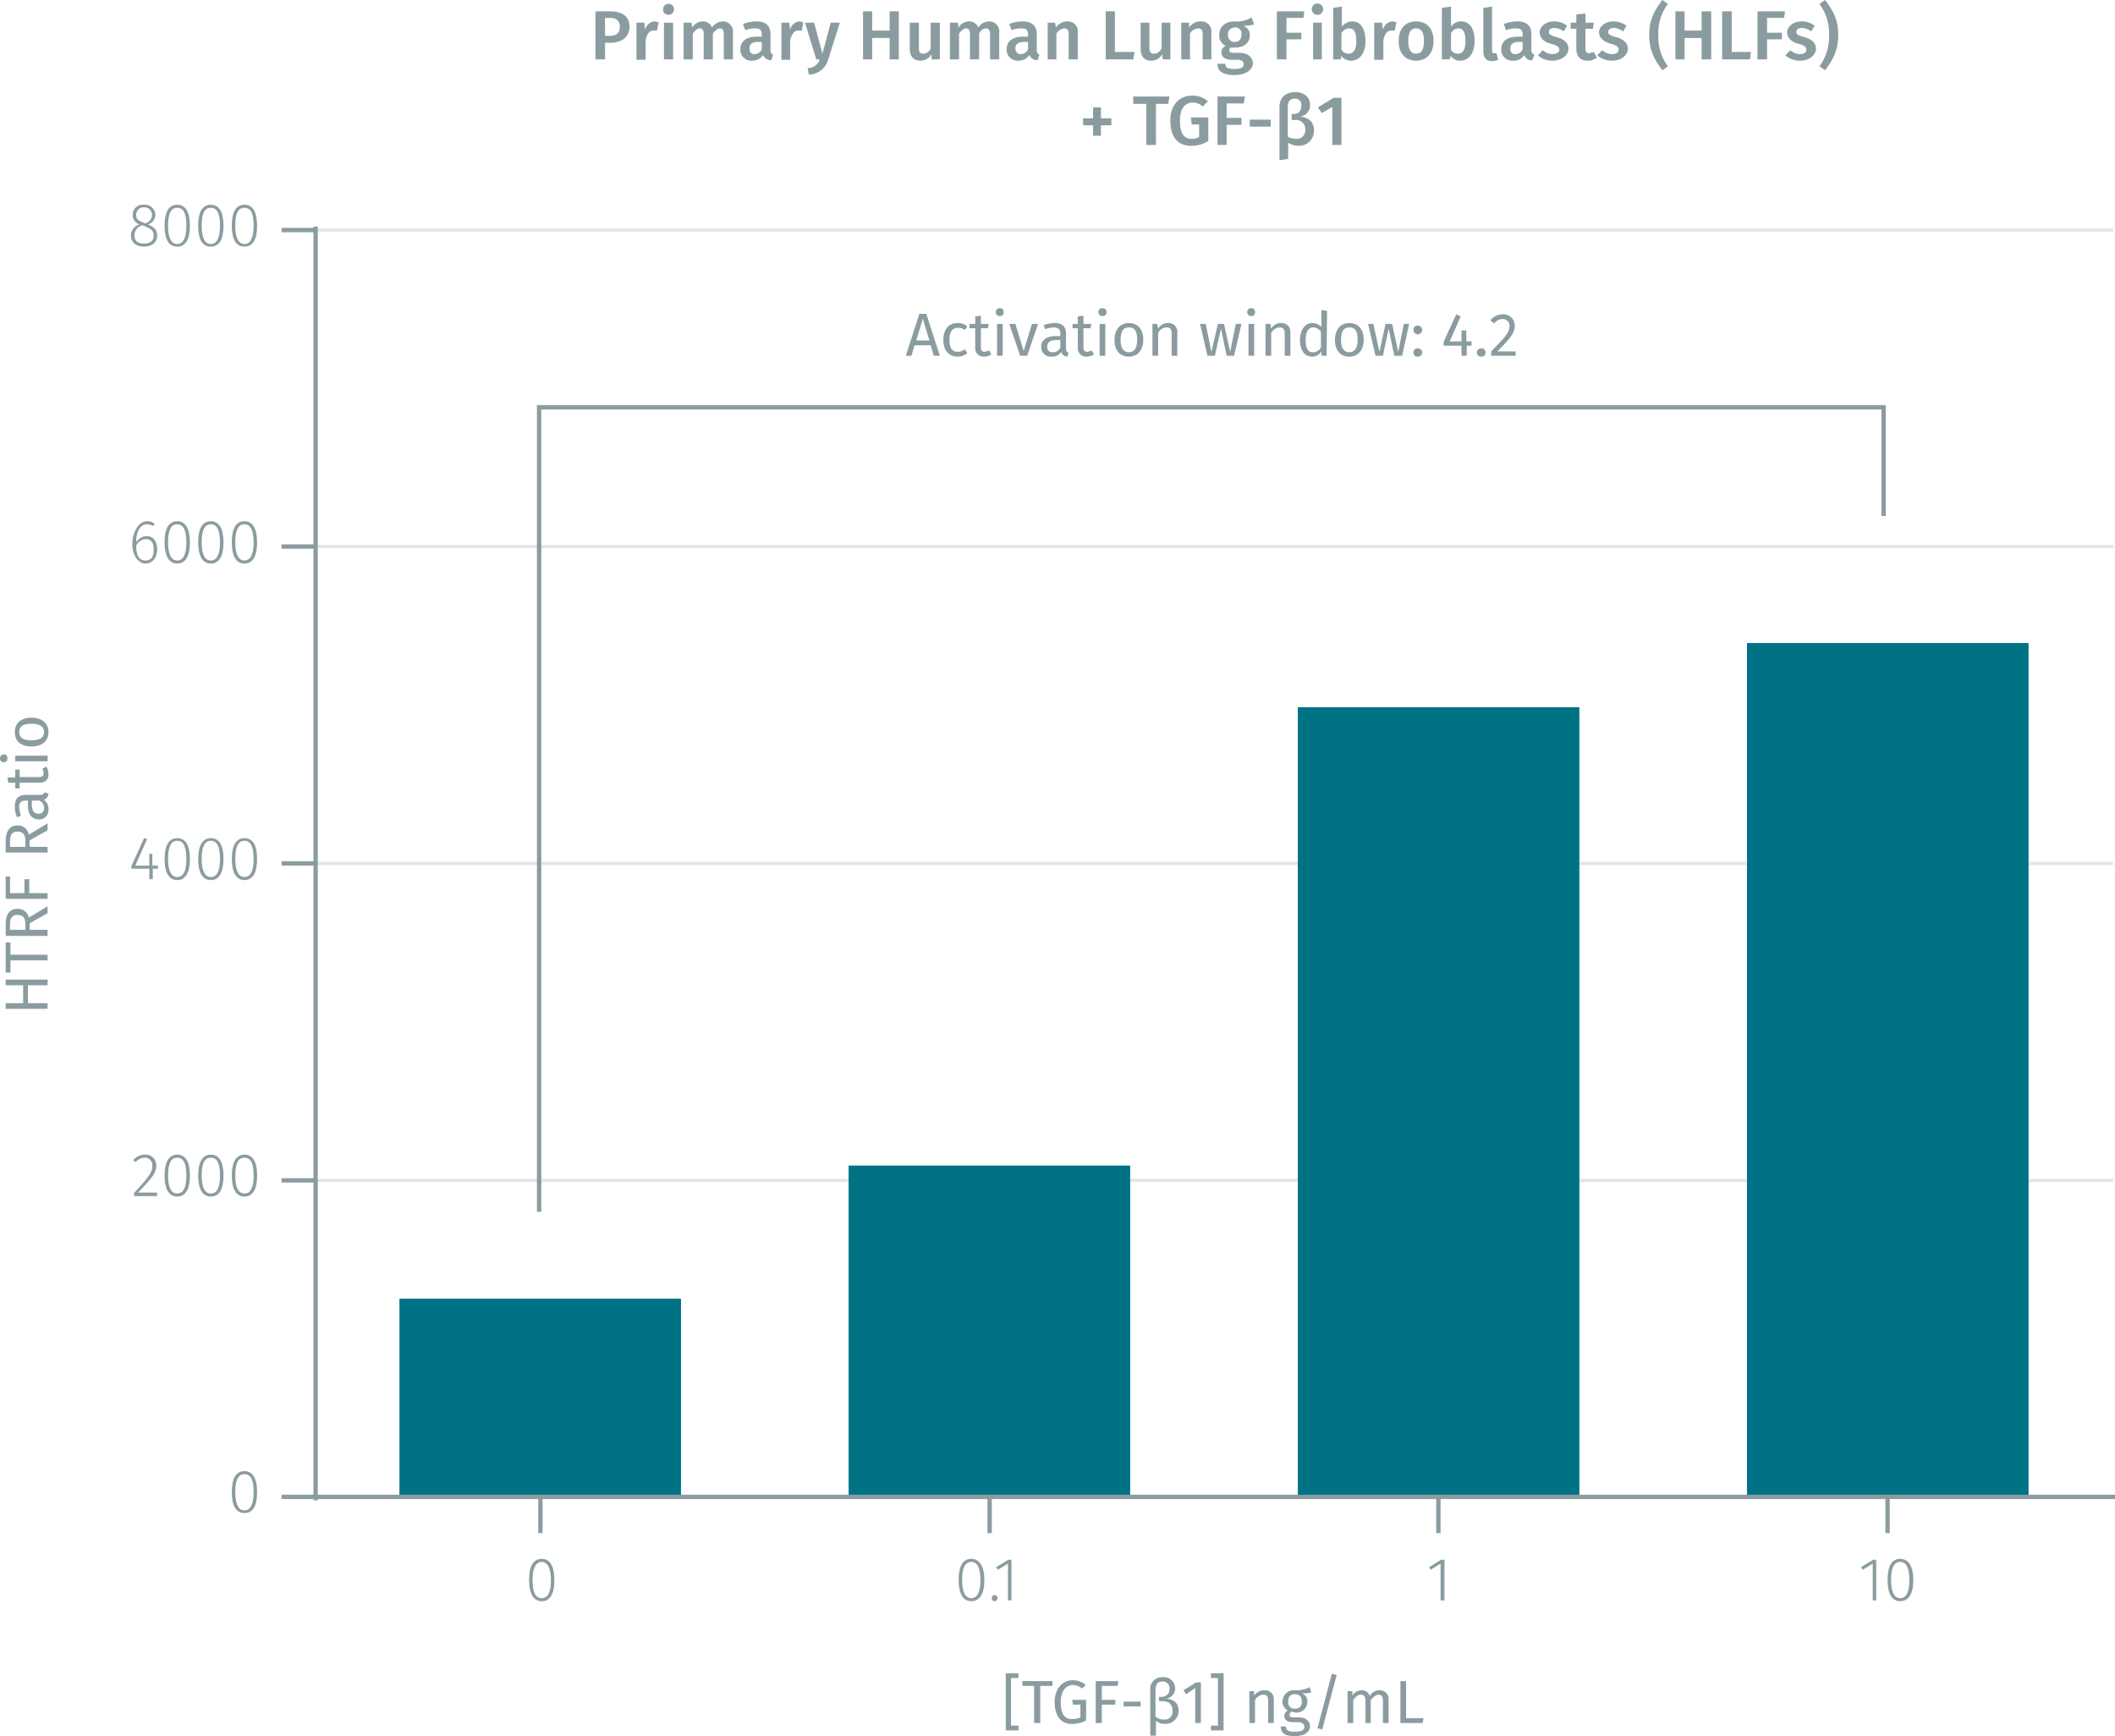 <svg xmlns="http://www.w3.org/2000/svg" viewBox="0 0 484.5 397.7"><title>assay-validation_alpha-sma-4</title><line x1="72.3" y1="270.4" x2="484.1" y2="270.4" fill="none" stroke="#e5e5e5" stroke-miterlimit="10" stroke-width="0.75"/><line x1="72.3" y1="197.8" x2="484.1" y2="197.8" fill="none" stroke="#e5e5e5" stroke-miterlimit="10" stroke-width="0.75"/><line x1="72.3" y1="125.2" x2="484.1" y2="125.2" fill="none" stroke="#e5e5e5" stroke-miterlimit="10" stroke-width="0.75"/><line x1="72.3" y1="52.7" x2="484.1" y2="52.7" fill="none" stroke="#e5e5e5" stroke-miterlimit="10" stroke-width="0.75"/><polygon points="91.5 297.5 91.5 342.9 156 342.9 156 297.5 91.5 297.5" fill="#007286"/><polygon points="194.4 267 194.4 342.9 258.9 342.9 258.9 267 194.4 267" fill="#007286"/><polygon points="297.3 162 297.3 342.9 361.8 342.9 361.8 162 297.3 162" fill="#007286"/><polygon points="400.2 147.3 400.2 342.9 464.7 342.9 464.7 147.3 400.2 147.3" fill="#007286"/><g style="isolation:isolate"><path d="M145.1,6.1c0,2.5-1.9,3.7-4.4,3.7h-1.2v3.8h-2.2V2.6h3.3C143.4,2.6,145.1,3.7,145.1,6.1Zm-2.2,0c0-1.4-.9-2-2.3-2h-1.1V8.2h1.1C142,8.2,142.9,7.7,142.9,6.1Z" transform="translate(-0.9 0)" fill="#8b9ca0"/><path d="M151.8,5.1,151.4,7h-.7c-1.1,0-1.6.8-1.9,2.2v4.5h-2.1V5.2h1.8l.2,1.6a2.4,2.4,0,0,1,2.2-1.9Z" transform="translate(-0.9 0)" fill="#8b9ca0"/><path d="M155.3,2.1A1.3,1.3,0,0,1,154,3.4a1.2,1.2,0,0,1-1.2-1.3A1.2,1.2,0,0,1,154,.9,1.2,1.2,0,0,1,155.3,2.1ZM153,13.6V5.2h2.1v8.4Z" transform="translate(-0.9 0)" fill="#8b9ca0"/><path d="M168.8,7.5v6.1h-2.1V7.8c0-1-.4-1.3-.9-1.3s-1.1.5-1.6,1.2v5.9h-2.1V7.8c0-1-.4-1.3-.9-1.3s-1.1.5-1.6,1.2v5.9h-2.1V5.2h1.8l.2,1.1a2.8,2.8,0,0,1,2.4-1.4A2.2,2.2,0,0,1,164,6.3a3.1,3.1,0,0,1,2.5-1.4A2.3,2.3,0,0,1,168.8,7.5Z" transform="translate(-0.9 0)" fill="#8b9ca0"/><path d="M178,12.5l-.4,1.3a2,2,0,0,1-1.9-1.2,2.9,2.9,0,0,1-2.5,1.3,2.5,2.5,0,0,1-2.7-2.6c0-1.9,1.4-2.9,3.8-2.9h1.1V7.9c0-1.1-.5-1.4-1.6-1.4a6.4,6.4,0,0,0-2.2.4l-.5-1.4a8.5,8.5,0,0,1,3.1-.6c2.2,0,3.2,1.1,3.2,2.9v3.6C177.4,12.1,177.6,12.3,178,12.5Zm-2.6-1.2V9.6h-.9c-1.3,0-1.9.5-1.9,1.5s.4,1.3,1.2,1.3A1.8,1.8,0,0,0,175.4,11.3Z" transform="translate(-0.9 0)" fill="#8b9ca0"/><path d="M184.9,5.1,184.6,7h-.8c-1,0-1.5.8-1.9,2.2v4.5h-2V5.2h1.8l.2,1.6a2.4,2.4,0,0,1,2.2-1.9Z" transform="translate(-0.9 0)" fill="#8b9ca0"/><path d="M186.2,17.1l-.3-1.5a2.9,2.9,0,0,0,2.8-2h-.8l-2.6-8.4h2.1l1.9,7.1,1.9-7.1h2.1l-2.7,8.5A4.7,4.7,0,0,1,186.2,17.1Z" transform="translate(-0.9 0)" fill="#8b9ca0"/><path d="M200.7,8.7v4.9h-2.1V2.6h2.1V7h4V2.6h2.1v11h-2.1V8.7Z" transform="translate(-0.9 0)" fill="#8b9ca0"/><path d="M214.3,13.6V12.4a2.9,2.9,0,0,1-2.6,1.5c-1.5,0-2.4-1-2.4-2.7v-6h2.1V11c0,1,.3,1.3,1,1.3a1.9,1.9,0,0,0,1.7-1.2V5.2h2.1v8.4Z" transform="translate(-0.9 0)" fill="#8b9ca0"/><path d="M229.8,7.5v6.1h-2.1V7.8c0-1-.4-1.3-.9-1.3a1.9,1.9,0,0,0-1.6,1.2v5.9h-2.1V7.8c0-1-.4-1.3-.9-1.3s-1.1.5-1.6,1.2v5.9h-2.1V5.2h1.8l.2,1.1a2.8,2.8,0,0,1,2.4-1.4A2.2,2.2,0,0,1,225,6.3a3.1,3.1,0,0,1,2.5-1.4A2.3,2.3,0,0,1,229.8,7.5Z" transform="translate(-0.9 0)" fill="#8b9ca0"/><path d="M239,12.5l-.4,1.3a2,2,0,0,1-1.9-1.2,2.9,2.9,0,0,1-2.5,1.3,2.5,2.5,0,0,1-2.7-2.6c0-1.9,1.4-2.9,3.8-2.9h1.1V7.9c0-1.1-.5-1.4-1.6-1.4a6.4,6.4,0,0,0-2.2.4l-.5-1.4a8.4,8.4,0,0,1,3-.6c2.3,0,3.3,1.1,3.3,2.9v3.6C238.4,12.1,238.6,12.3,239,12.5Zm-2.6-1.2V9.6h-.9c-1.3,0-2,.5-2,1.5a1.2,1.2,0,0,0,1.2,1.3A1.8,1.8,0,0,0,236.4,11.3Z" transform="translate(-0.9 0)" fill="#8b9ca0"/><path d="M247.8,7.5v6.1h-2.1V7.8c0-1-.4-1.3-1-1.3a2.4,2.4,0,0,0-1.8,1.2v5.9h-2V5.2h1.7l.2,1.1a3.1,3.1,0,0,1,2.6-1.4A2.3,2.3,0,0,1,247.8,7.5Z" transform="translate(-0.9 0)" fill="#8b9ca0"/><path d="M260.8,11.9l-.3,1.7h-6.3V2.6h2.1v9.3Z" transform="translate(-0.9 0)" fill="#8b9ca0"/><path d="M267.3,13.6l-.2-1.2a2.7,2.7,0,0,1-2.5,1.5c-1.6,0-2.4-1-2.4-2.7v-6h2V11c0,1,.4,1.3,1.1,1.3s1.2-.4,1.7-1.2V5.2h2v8.4Z" transform="translate(-0.9 0)" fill="#8b9ca0"/><path d="M278.4,7.5v6.1h-2V7.8c0-1-.4-1.3-1.1-1.3a2.4,2.4,0,0,0-1.8,1.2v5.9h-2V5.2h1.8V6.3A3.1,3.1,0,0,1,276,4.9,2.3,2.3,0,0,1,278.4,7.5Z" transform="translate(-0.9 0)" fill="#8b9ca0"/><path d="M285.7,5.9a2.2,2.2,0,0,1,1.5,2.2c0,1.6-1.2,2.8-3.4,2.8h-1a.7.7,0,0,0-.3.6c0,.3.1.6,1,.6h1.3c1.9,0,3.1,1,3.1,2.4s-1.5,2.7-4.2,2.7-3.9-.9-3.9-2.6h1.8c0,.8.4,1.2,2.1,1.2s2.1-.5,2.1-1.1-.5-1-1.4-1h-1.3c-1.7,0-2.4-.8-2.4-1.7a1.6,1.6,0,0,1,1-1.5A2.5,2.5,0,0,1,280.2,8c0-1.9,1.4-3.1,3.5-3.1a6.6,6.6,0,0,0,3.9-.9l.6,1.6A9,9,0,0,1,285.7,5.9Zm-3.5,2a1.5,1.5,0,0,0,1.6,1.7c.9,0,1.5-.6,1.5-1.7a1.4,1.4,0,0,0-1.6-1.6A1.5,1.5,0,0,0,282.2,7.9Z" transform="translate(-0.9 0)" fill="#8b9ca0"/><path d="M295.6,4.1V7.5H299V9h-3.4v4.6h-2.2V2.6h6.3l-.2,1.5Z" transform="translate(-0.9 0)" fill="#8b9ca0"/><path d="M304,2.1a1.3,1.3,0,0,1-2.6,0,1.3,1.3,0,0,1,2.6,0Zm-2.3,11.5V5.2h2v8.4Z" transform="translate(-0.9 0)" fill="#8b9ca0"/><path d="M313.7,9.4c0,2.6-1.2,4.5-3.3,4.5a3,3,0,0,1-2.3-1.1v.8h-1.8V1.8l2-.3V6.1a3.1,3.1,0,0,1,2.4-1.2C312.6,4.9,313.7,6.6,313.7,9.4Zm-2.1,0c0-2.3-.7-2.9-1.7-2.9a2.2,2.2,0,0,0-1.7,1.1v3.8a1.9,1.9,0,0,0,1.6.9C310.9,12.3,311.6,11.5,311.6,9.4Z" transform="translate(-0.9 0)" fill="#8b9ca0"/><path d="M320.8,5.1,320.4,7h-.7c-1.1,0-1.6.8-1.9,2.2v4.5h-2.1V5.2h1.8l.2,1.6a2.4,2.4,0,0,1,2.2-1.9Z" transform="translate(-0.9 0)" fill="#8b9ca0"/><path d="M329.3,9.4c0,2.7-1.5,4.5-4,4.5s-4-1.7-4-4.5,1.5-4.5,4-4.5S329.3,6.6,329.3,9.4Zm-5.8,0c0,2,.6,2.9,1.8,2.9s1.8-.9,1.8-2.9-.6-2.9-1.8-2.9S323.5,7.4,323.5,9.4Z" transform="translate(-0.9 0)" fill="#8b9ca0"/><path d="M338.7,9.4c0,2.6-1.2,4.5-3.3,4.5a2.7,2.7,0,0,1-2.2-1.1l-.2.8h-1.8V1.8l2.1-.3V6.1a2.8,2.8,0,0,1,2.3-1.2C337.6,4.9,338.7,6.6,338.7,9.4Zm-2.1,0c0-2.3-.7-2.9-1.6-2.9a2,2,0,0,0-1.7,1.1v3.8a1.7,1.7,0,0,0,1.6.9C335.9,12.3,336.6,11.5,336.6,9.4Z" transform="translate(-0.9 0)" fill="#8b9ca0"/><path d="M343.2,12.2h.5l.4,1.5a3.2,3.2,0,0,1-1.4.3c-1.3,0-2-.8-2-2.2V1.8l2-.3V11.6C342.7,12,342.9,12.2,343.2,12.2Z" transform="translate(-0.9 0)" fill="#8b9ca0"/><path d="M352.4,12.5l-.5,1.3a1.7,1.7,0,0,1-1.8-1.2,2.9,2.9,0,0,1-2.6,1.3,2.5,2.5,0,0,1-2.7-2.6c0-1.9,1.4-2.9,3.9-2.9h1V7.9c0-1.1-.5-1.4-1.6-1.4a6.9,6.9,0,0,0-2.2.4l-.5-1.4a8.9,8.9,0,0,1,3.1-.6c2.2,0,3.2,1.1,3.2,2.9v3.6A1,1,0,0,0,352.4,12.5Zm-2.7-1.2V9.6h-.8c-1.4,0-2,.5-2,1.5s.4,1.3,1.2,1.3A1.8,1.8,0,0,0,349.7,11.3Z" transform="translate(-0.9 0)" fill="#8b9ca0"/><path d="M359.9,5.9l-.8,1.3a3.7,3.7,0,0,0-2.1-.8c-.8,0-1.3.4-1.3.9s.3.8,1.8,1.2,2.7,1.2,2.7,2.7-1.7,2.7-3.6,2.7a5,5,0,0,1-3.4-1.2l1.1-1.2a3.6,3.6,0,0,0,2.2.9c1,0,1.6-.4,1.6-1s-.4-1-2-1.4-2.5-1.4-2.5-2.6,1.3-2.5,3.3-2.5A4.9,4.9,0,0,1,359.9,5.9Z" transform="translate(-0.9 0)" fill="#8b9ca0"/><path d="M364.6,13.9c-1.7,0-2.6-1-2.6-2.8V6.6h-1.3V5.2H362V3.3l2.1-.2V5.2H366l-.2,1.4h-1.7v4.5c0,.8.2,1.1.9,1.1l1-.3.7,1.3A3.3,3.3,0,0,1,364.6,13.9Z" transform="translate(-0.9 0)" fill="#8b9ca0"/><path d="M373.5,5.9l-.8,1.3a3.7,3.7,0,0,0-2.1-.8c-.8,0-1.3.4-1.3.9s.3.8,1.8,1.2,2.7,1.2,2.7,2.7-1.6,2.7-3.6,2.7a5.2,5.2,0,0,1-3.4-1.2l1.1-1.2a3.6,3.6,0,0,0,2.3.9c.9,0,1.5-.4,1.5-1s-.4-1-1.9-1.4-2.6-1.4-2.6-2.6,1.3-2.5,3.3-2.5A4.9,4.9,0,0,1,373.5,5.9Z" transform="translate(-0.9 0)" fill="#8b9ca0"/><path d="M380.8,8a11.1,11.1,0,0,0,2.2,7.2l-1.3.9c-1.6-2.2-3-4.3-3-8.1s1.4-5.8,3-8l1.3.9A10.8,10.8,0,0,0,380.8,8Z" transform="translate(-0.9 0)" fill="#8b9ca0"/><path d="M386.8,8.7v4.9h-2.1V2.6h2.1V7h3.9V2.6h2.2v11h-2.2V8.7Z" transform="translate(-0.9 0)" fill="#8b9ca0"/><path d="M402,11.9l-.2,1.7h-6.4V2.6h2.2v9.3Z" transform="translate(-0.9 0)" fill="#8b9ca0"/><path d="M405.7,4.1V7.5h3.4V9h-3.4v4.6h-2.2V2.6h6.3l-.2,1.5Z" transform="translate(-0.9 0)" fill="#8b9ca0"/><path d="M416.6,5.9l-.8,1.3a3.7,3.7,0,0,0-2.1-.8c-.9,0-1.3.4-1.3.9s.3.8,1.8,1.2,2.7,1.2,2.7,2.7-1.7,2.7-3.6,2.7a5,5,0,0,1-3.4-1.2l1.1-1.2a3.6,3.6,0,0,0,2.2.9c1,0,1.5-.4,1.5-1s-.3-1-1.9-1.4-2.5-1.4-2.5-2.6,1.3-2.5,3.3-2.5A4.9,4.9,0,0,1,416.6,5.9Z" transform="translate(-0.9 0)" fill="#8b9ca0"/><path d="M422,8c0,3.8-1.4,5.9-3,8.1l-1.3-.9A11.6,11.6,0,0,0,419.9,8,11.3,11.3,0,0,0,417.7.9L419,0C420.6,2.2,422,4.2,422,8Z" transform="translate(-0.9 0)" fill="#8b9ca0"/></g><g style="isolation:isolate"><path d="M255.5,27.1v1.6h-2.4v2.4h-1.8V28.7H249V27.1h2.3V24.6h1.8v2.5Z" transform="translate(-0.9 0)" fill="#8b9ca0"/><path d="M265.7,23.8v9.4h-2.2V23.8h-3V22.1h8.3l-.3,1.7Z" transform="translate(-0.9 0)" fill="#8b9ca0"/><path d="M277.6,23.2l-1.2,1.2a3.2,3.2,0,0,0-2.3-.9c-1.6,0-2.9,1.2-2.9,4.1s.9,4.2,2.6,4.2a3.4,3.4,0,0,0,1.8-.4V28.5h-1.7l-.2-1.6h4v5.4a7.1,7.1,0,0,1-3.9,1.1c-3.1,0-4.8-2-4.8-5.8s2.3-5.7,5-5.7A5.3,5.3,0,0,1,277.6,23.2Z" transform="translate(-0.9 0)" fill="#8b9ca0"/><path d="M281.9,23.7V27h3.4v1.6h-3.4v4.6h-2.1V22.1h6.3l-.3,1.6Z" transform="translate(-0.9 0)" fill="#8b9ca0"/><path d="M292,27.4V29h-4.8V27.4Z" transform="translate(-0.9 0)" fill="#8b9ca0"/><path d="M301.9,29.9a3.4,3.4,0,0,1-3.6,3.5,4.5,4.5,0,0,1-2.3-.7v3.7l-2,.3V24.5c0-2.2,1.5-3.4,3.6-3.4S301,22.3,301,24a2.6,2.6,0,0,1-2.2,2.7C300.2,26.9,301.9,27.5,301.9,29.9Zm-2-.1a2.1,2.1,0,0,0-2.4-2.3h-.7V26.1h.6c.9,0,1.6-.6,1.6-1.9a1.4,1.4,0,0,0-1.5-1.6c-1,0-1.6.6-1.6,1.9v6.8a3.6,3.6,0,0,0,1.9.5A1.9,1.9,0,0,0,299.9,29.8Z" transform="translate(-0.9 0)" fill="#8b9ca0"/><path d="M306.1,33.2V24.5l-2.4,1.4-.9-1.3,3.6-2.2h1.8V33.2Z" transform="translate(-0.9 0)" fill="#8b9ca0"/></g><g style="isolation:isolate"><path d="M127.9,362c0,3.1-1,4.8-2.9,4.8s-2.9-1.7-2.9-4.9,1-4.8,2.9-4.8S127.9,358.8,127.9,362Zm-5-.1c0,2.9.7,4.2,2.1,4.2s2.1-1.3,2.1-4.1-.8-4.2-2.1-4.2S122.9,359.1,122.9,361.9Z" transform="translate(-0.9 0)" fill="#8b9ca0"/></g><g style="isolation:isolate"><path d="M226.4,362c0,3.1-1.1,4.8-3,4.8s-2.9-1.7-2.9-4.9,1-4.8,2.9-4.8S226.4,358.8,226.4,362Zm-5.1-.1c0,2.9.8,4.2,2.1,4.2s2.1-1.3,2.1-4.1-.7-4.2-2.1-4.2S221.3,359.1,221.3,361.9Z" transform="translate(-0.9 0)" fill="#8b9ca0"/><path d="M229.4,366.1a.7.7,0,0,1-.7.7c-.4,0-.6-.3-.6-.7s.2-.7.6-.7A.7.7,0,0,1,229.4,366.1Z" transform="translate(-0.9 0)" fill="#8b9ca0"/><path d="M231.8,366.6v-8.4l-2.3,1.4-.4-.6,2.8-1.7h.7v9.3Z" transform="translate(-0.9 0)" fill="#8b9ca0"/></g><g style="isolation:isolate"><path d="M330.9,366.6v-8.4l-2.3,1.4-.3-.6,2.7-1.7h.8v9.3Z" transform="translate(-0.9 0)" fill="#8b9ca0"/></g><g style="isolation:isolate"><path d="M429.9,366.6v-8.4l-2.3,1.4-.4-.6,2.8-1.7h.7v9.3Z" transform="translate(-0.9 0)" fill="#8b9ca0"/><path d="M439.2,362c0,3.1-1.1,4.8-3,4.8s-2.9-1.7-2.9-4.9,1-4.8,2.9-4.8S439.2,358.8,439.2,362Zm-5.1-.1c0,2.9.8,4.2,2.1,4.2s2.1-1.3,2.1-4.1-.7-4.2-2.1-4.2S434.1,359.1,434.1,361.9Z" transform="translate(-0.9 0)" fill="#8b9ca0"/></g><path d="M72.5,342.9H485.4m-360.7,8.3V343m102.9,8.2V343m102.8,8.2V343m102.9,8.2V343" transform="translate(-0.9 0)" fill="none" stroke="#8b9ca0" stroke-miterlimit="10"/><g style="isolation:isolate"><path d="M59.8,341.8c0,3.2-1,4.8-2.9,4.8S54,345,54,341.8s1-4.8,2.9-4.8S59.8,338.7,59.8,341.8Zm-5,0c0,2.9.8,4.2,2.1,4.2s2.1-1.3,2.1-4.2-.7-4.1-2.1-4.1S54.8,339,54.8,341.8Z" transform="translate(-0.9 0)" fill="#8b9ca0"/></g><g style="isolation:isolate"><path d="M36.7,266.9c0,1.9-1.1,3.1-4.2,6.3h4.4v.8H31.6v-.7c3.4-3.7,4.2-4.7,4.2-6.3a1.7,1.7,0,0,0-1.7-1.8,2.7,2.7,0,0,0-2.1,1l-.6-.4a3.4,3.4,0,0,1,2.7-1.3A2.4,2.4,0,0,1,36.7,266.9Z" transform="translate(-0.9 0)" fill="#8b9ca0"/><path d="M44.4,269.3c0,3.2-1,4.8-2.9,4.8s-2.9-1.7-2.9-4.8,1-4.8,2.9-4.8S44.4,266.1,44.4,269.3Zm-5,0c0,2.9.8,4.1,2.1,4.1s2.1-1.2,2.1-4.1-.7-4.1-2.1-4.1S39.4,266.4,39.4,269.3Z" transform="translate(-0.9 0)" fill="#8b9ca0"/><path d="M52.1,269.3c0,3.2-1,4.8-2.9,4.8s-2.9-1.7-2.9-4.8,1-4.8,2.9-4.8S52.1,266.1,52.1,269.3Zm-5,0c0,2.9.8,4.1,2.1,4.1s2.1-1.2,2.1-4.1-.7-4.1-2.1-4.1S47.1,266.4,47.1,269.3Z" transform="translate(-0.9 0)" fill="#8b9ca0"/><path d="M59.8,269.3c0,3.2-1,4.8-2.9,4.8s-2.9-1.7-2.9-4.8,1-4.8,2.9-4.8S59.8,266.1,59.8,269.3Zm-5,0c0,2.9.8,4.1,2.1,4.1s2.1-1.2,2.1-4.1-.7-4.1-2.1-4.1S54.8,266.4,54.8,269.3Z" transform="translate(-0.9 0)" fill="#8b9ca0"/></g><g style="isolation:isolate"><path d="M35.9,199v2.4h-.8V199H31v-.6l2.9-6.4.7.2-2.7,6.1h3.2v-2.7h.7v2.7h1.3v.7Z" transform="translate(-0.9 0)" fill="#8b9ca0"/><path d="M44.4,196.8c0,3.1-1,4.8-2.9,4.8s-2.9-1.7-2.9-4.8,1-4.8,2.9-4.8S44.4,193.6,44.4,196.8Zm-5,0c0,2.8.8,4.1,2.1,4.1s2.1-1.2,2.1-4.1-.7-4.2-2.1-4.2S39.4,193.9,39.4,196.8Z" transform="translate(-0.9 0)" fill="#8b9ca0"/><path d="M52.1,196.8c0,3.1-1,4.8-2.9,4.8s-2.9-1.7-2.9-4.8,1-4.8,2.9-4.8S52.1,193.6,52.1,196.8Zm-5,0c0,2.8.8,4.1,2.1,4.1s2.1-1.2,2.1-4.1-.7-4.2-2.1-4.2S47.1,193.9,47.1,196.8Z" transform="translate(-0.9 0)" fill="#8b9ca0"/><path d="M59.8,196.8c0,3.1-1,4.8-2.9,4.8s-2.9-1.7-2.9-4.8,1-4.8,2.9-4.8S59.8,193.6,59.8,196.8Zm-5,0c0,2.8.8,4.1,2.1,4.1s2.1-1.2,2.1-4.1-.7-4.2-2.1-4.2S54.8,193.9,54.8,196.8Z" transform="translate(-0.9 0)" fill="#8b9ca0"/></g><g style="isolation:isolate"><path d="M36.9,125.8c0,2-1.1,3.3-2.7,3.3s-3-1.9-3-4.4,1.3-5.3,3.4-5.3a2.4,2.4,0,0,1,1.7.6l-.3.5a3.3,3.3,0,0,0-1.4-.4c-1.6,0-2.5,1.7-2.5,4.1a3,3,0,0,1,2.4-1.4C35.8,122.8,36.9,123.8,36.9,125.8Zm-.8,0c0-1.6-.7-2.3-1.7-2.3a2.6,2.6,0,0,0-2.3,1.5c0,2.1.6,3.4,2.1,3.4S36.1,127.3,36.1,125.8Z" transform="translate(-0.9 0)" fill="#8b9ca0"/><path d="M44.4,124.3c0,3.1-1,4.8-2.9,4.8s-2.9-1.7-2.9-4.9,1-4.8,2.9-4.8S44.4,121.1,44.4,124.3Zm-5-.1c0,2.9.8,4.2,2.1,4.2s2.1-1.3,2.1-4.1-.7-4.2-2.1-4.2S39.4,121.4,39.4,124.2Z" transform="translate(-0.9 0)" fill="#8b9ca0"/><path d="M52.1,124.3c0,3.1-1,4.8-2.9,4.8s-2.9-1.7-2.9-4.9,1-4.8,2.9-4.8S52.1,121.1,52.1,124.3Zm-5-.1c0,2.9.8,4.2,2.1,4.2s2.1-1.3,2.1-4.1-.7-4.2-2.1-4.2S47.1,121.4,47.1,124.2Z" transform="translate(-0.9 0)" fill="#8b9ca0"/><path d="M59.8,124.3c0,3.1-1,4.8-2.9,4.8s-2.9-1.7-2.9-4.9,1-4.8,2.9-4.8S59.8,121.1,59.8,124.3Zm-5-.1c0,2.9.8,4.2,2.1,4.2s2.1-1.3,2.1-4.1-.7-4.2-2.1-4.2S54.8,121.4,54.8,124.2Z" transform="translate(-0.9 0)" fill="#8b9ca0"/></g><g style="isolation:isolate"><path d="M36.9,54c0,1.5-1.2,2.5-3,2.5s-3-1-3-2.5a2.6,2.6,0,0,1,2-2.6,2.2,2.2,0,0,1-1.6-2.2,2.3,2.3,0,0,1,2.6-2.3,2.4,2.4,0,0,1,2.6,2.3,2.3,2.3,0,0,1-1.7,2.2C36.2,52,36.9,52.7,36.9,54Zm-.8,0c0-1.2-.6-1.6-2.1-2.2l-.5-.2A2.4,2.4,0,0,0,31.7,54c0,1.2.9,1.8,2.2,1.8S36.1,55.2,36.1,54Zm-2.3-3,.4.2c1.1-.5,1.5-1.1,1.5-2a1.7,1.7,0,0,0-1.8-1.7,1.7,1.7,0,0,0-1.8,1.7C32.1,50.2,32.6,50.6,33.8,51Z" transform="translate(-0.9 0)" fill="#8b9ca0"/><path d="M44.4,51.7c0,3.2-1,4.8-2.9,4.8s-2.9-1.6-2.9-4.8,1-4.8,2.9-4.8S44.4,48.6,44.4,51.7Zm-5,0c0,2.9.8,4.2,2.1,4.2s2.1-1.3,2.1-4.2-.7-4.1-2.1-4.1S39.4,48.8,39.4,51.7Z" transform="translate(-0.9 0)" fill="#8b9ca0"/><path d="M52.1,51.7c0,3.2-1,4.8-2.9,4.8s-2.9-1.6-2.9-4.8,1-4.8,2.9-4.8S52.1,48.6,52.1,51.7Zm-5,0c0,2.9.8,4.2,2.1,4.2s2.1-1.3,2.1-4.2-.7-4.1-2.1-4.1S47.1,48.8,47.1,51.7Z" transform="translate(-0.9 0)" fill="#8b9ca0"/><path d="M59.8,51.7c0,3.2-1,4.8-2.9,4.8S54,54.9,54,51.7s1-4.8,2.9-4.8S59.8,48.6,59.8,51.7Zm-5,0c0,2.9.8,4.2,2.1,4.2S59,54.6,59,51.7s-.7-4.1-2.1-4.1S54.8,48.8,54.8,51.7Z" transform="translate(-0.9 0)" fill="#8b9ca0"/></g><path d="M73.2,343.7V51.9m0,291H65.4m7.8-72.5H65.4m7.8-72.6H65.4m7.8-72.6H65.4m7.8-72.5H65.4" transform="translate(-0.9 0)" fill="none" stroke="#8b9ca0" stroke-miterlimit="10"/><g style="isolation:isolate"><path d="M232.5,384.4v10.9h1.7v1.1h-2.9V383.3h2.9v1.1Z" transform="translate(-0.9 0)" fill="#8b9ca0"/><path d="M239.2,386.2v8.5h-1.4v-8.5h-2.7v-1.1H242v1.1Z" transform="translate(-0.9 0)" fill="#8b9ca0"/><path d="M249.6,386l-.8.8a3.4,3.4,0,0,0-2.1-.8c-1.4,0-2.8,1.1-2.8,3.9s.9,3.9,2.6,3.9a4.1,4.1,0,0,0,1.9-.4v-2.9h-1.7l-.2-1.1h3.2v4.7a6.4,6.4,0,0,1-3.3.8c-2.4,0-3.9-1.7-3.9-5s2-5,4.1-5A4.4,4.4,0,0,1,249.6,386Z" transform="translate(-0.9 0)" fill="#8b9ca0"/><path d="M253.3,386.2v3.2h3.1v1.1h-3.1v4.2h-1.4v-9.6h5.2l-.2,1.1Z" transform="translate(-0.9 0)" fill="#8b9ca0"/><path d="M262.2,389.8v1.1h-3.9v-1.1Z" transform="translate(-0.9 0)" fill="#8b9ca0"/><path d="M270.9,391.9a3,3,0,0,1-3.1,3,3.1,3.1,0,0,1-2.1-.7v3.4h-1.3V387.2a2.7,2.7,0,0,1,2.8-3,2.6,2.6,0,0,1,2.9,2.5,2.3,2.3,0,0,1-2.1,2.4C269.3,389.2,270.9,389.8,270.9,391.9Zm-1.4,0c0-1.5-.8-2.2-2.4-2.2h-.7v-1h.7a1.7,1.7,0,0,0,1.7-1.8,1.5,1.5,0,0,0-1.6-1.7c-1.1,0-1.6.7-1.6,2v6a2.5,2.5,0,0,0,1.9.7A1.8,1.8,0,0,0,269.5,391.9Z" transform="translate(-0.9 0)" fill="#8b9ca0"/><path d="M274.7,394.7v-8l-2.1,1.4-.6-.9,2.9-1.8H276v9.3Z" transform="translate(-0.9 0)" fill="#8b9ca0"/><path d="M278.3,396.4v-1.1h1.6V384.4h-1.6v-1.1h2.9v13.1Z" transform="translate(-0.9 0)" fill="#8b9ca0"/><path d="M292.7,389.4v5.3h-1.3v-5.1c0-1.1-.4-1.4-1.1-1.4a2.3,2.3,0,0,0-1.9,1.3v5.2h-1.3v-7.3h1.1v1a2.8,2.8,0,0,1,2.3-1.2A2,2,0,0,1,292.7,389.4Z" transform="translate(-0.9 0)" fill="#8b9ca0"/><path d="M299.1,387.9a1.9,1.9,0,0,1,1.3,1.9,2.5,2.5,0,0,1-2.8,2.5l-.9-.2a1.3,1.3,0,0,0-.4.7c0,.4.2.6,1,.6h1.1c1.6,0,2.6.9,2.6,2.1s-1.2,2.2-3.5,2.2-3.2-.7-3.2-2.2h1.2c0,.8.4,1.2,2,1.2s2.2-.4,2.2-1.1-.6-1.1-1.5-1.1H297c-1.3,0-1.9-.6-1.9-1.4a1.7,1.7,0,0,1,.8-1.3,2.1,2.1,0,0,1-1.2-2,2.6,2.6,0,0,1,2.8-2.6,6.6,6.6,0,0,0,3.4-.7l.4,1.2A7.2,7.2,0,0,1,299.1,387.9Zm-3.1,1.9a1.4,1.4,0,0,0,1.5,1.6,1.4,1.4,0,0,0,1.6-1.6c0-1.1-.5-1.7-1.6-1.7S296,388.8,296,389.8Z" transform="translate(-0.9 0)" fill="#8b9ca0"/><path d="M303.8,396.2l-1.1-.3,3.3-12.5,1.1.3Z" transform="translate(-0.9 0)" fill="#8b9ca0"/><path d="M319,389.4v5.3h-1.3v-5.1c0-1.1-.5-1.4-1-1.4s-1.2.5-1.8,1.3v5.2h-1.2v-5.1c0-1.1-.5-1.4-1.1-1.4s-1.2.5-1.7,1.3v5.2h-1.3v-7.3h1.1v1a2.6,2.6,0,0,1,2.1-1.2,1.9,1.9,0,0,1,1.9,1.3,2.5,2.5,0,0,1,2.2-1.3A2,2,0,0,1,319,389.4Z" transform="translate(-0.9 0)" fill="#8b9ca0"/><path d="M327,393.6l-.2,1.1h-5.1v-9.6H323v8.5Z" transform="translate(-0.9 0)" fill="#8b9ca0"/></g><g style="isolation:isolate"><path d="M7.3,229.8h4.5v1.3H2.2v-1.3h4v-4.1h-4v-1.3h9.6v1.3H7.3Z" transform="translate(-0.9 0)" fill="#8b9ca0"/><path d="M3.3,218.7h8.5V220H3.3v2.8H2.2v-6.9H3.3Z" transform="translate(-0.9 0)" fill="#8b9ca0"/><path d="M7.7,213h4.1v1.4H2.2v-2.6q0-3.6,2.7-3.6a2.5,2.5,0,0,1,2.6,2l4.3-2.6v1.6l-4.1,2.3Zm-2.8-3.4c-1.2,0-1.7.7-1.7,2.2V213H6.7v-1.3C6.7,210.3,6.2,209.6,4.9,209.6Z" transform="translate(-0.9 0)" fill="#8b9ca0"/><path d="M3.2,204.6H6.5v-3.2H7.6v3.2h4.2v1.3H2.2v-5.1h1Z" transform="translate(-0.9 0)" fill="#8b9ca0"/><path d="M7.7,194h4.1v1.3H2.2v-2.5c0-2.4.9-3.7,2.7-3.7a2.5,2.5,0,0,1,2.6,2.1l4.3-2.6v1.6l-4.1,2.3Zm-2.8-3.5c-1.2,0-1.7.7-1.7,2.3V194H6.7v-1.4C6.7,191.3,6.2,190.5,4.9,190.5Z" transform="translate(-0.9 0)" fill="#8b9ca0"/><path d="M11.1,181.5l.9.3a1.5,1.5,0,0,1-1.1,1.4,2.4,2.4,0,0,1,1.1,2.2,2.1,2.1,0,0,1-2.2,2.3c-1.6,0-2.5-1.1-2.5-3.2v-1.1H6.8c-1.1,0-1.5.5-1.5,1.5a8.8,8.8,0,0,0,.4,2l-.9.3a5.9,5.9,0,0,1-.5-2.5c0-1.8.9-2.6,2.4-2.6h3.4A1,1,0,0,0,11.1,181.5Zm-1.2,1.9H8.2v.9q0,2.1,1.5,2.1a1.2,1.2,0,0,0,1.3-1.3A1.8,1.8,0,0,0,9.9,183.4Z" transform="translate(-0.9 0)" fill="#8b9ca0"/><path d="M12,177.4c0,1.2-.7,1.9-2.1,1.9H5.4v1.3h-1v-1.3H2.8l-.2-1.2H4.4v-1.8h1v1.7H9.8c.8,0,1.1-.3,1.1-.9a2.2,2.2,0,0,0-.3-1l.9-.5A3.1,3.1,0,0,1,12,177.4Z" transform="translate(-0.9 0)" fill="#8b9ca0"/><path d="M1.8,172.8a.8.8,0,0,1,.8.9c0,.6-.3.9-.8.9a.8.8,0,0,1-.9-.9A.9.9,0,0,1,1.8,172.8Zm10,1.6H4.4v-1.3h7.4Z" transform="translate(-0.9 0)" fill="#8b9ca0"/><path d="M8.1,164.4c2.3,0,3.9,1.2,3.9,3.3S10.5,171,8.1,171s-3.8-1.2-3.8-3.3S5.8,164.4,8.1,164.4Zm0,5.2c2,0,2.9-.7,2.9-1.9s-.9-1.9-2.9-1.9-2.8.6-2.8,1.9S6.2,169.6,8.1,169.6Z" transform="translate(-0.9 0)" fill="#8b9ca0"/></g><polyline points="123.5 277.6 123.5 93.3 431.5 93.3 431.5 118.2" fill="none" stroke="#8b9ca0" stroke-miterlimit="10"/><g style="isolation:isolate"><path d="M210.4,79.1l-.7,2.4h-1.3l3.1-9.6h1.6l3.1,9.6h-1.4l-.7-2.4Zm1.9-6.1-1.5,5h3Z" transform="translate(-0.9 0)" fill="#8b9ca0"/><path d="M222.5,74.8l-.6.8a2.4,2.4,0,0,0-1.6-.5c-1.2,0-1.9.9-1.9,2.8s.7,2.7,1.9,2.7a2.5,2.5,0,0,0,1.6-.6l.6.9a3.7,3.7,0,0,1-2.2.8c-2,0-3.3-1.4-3.3-3.8s1.2-3.9,3.3-3.9A3.2,3.2,0,0,1,222.5,74.8Z" transform="translate(-0.9 0)" fill="#8b9ca0"/><path d="M226.3,81.7a1.9,1.9,0,0,1-2-2.1V75.2H223v-1h1.3V72.5l1.3-.2v1.9h1.8l-.2,1h-1.6v4.4c0,.7.3,1,.9,1l1-.3.5.9A3.1,3.1,0,0,1,226.3,81.7Z" transform="translate(-0.9 0)" fill="#8b9ca0"/><path d="M230.8,71.5a.8.8,0,0,1-.9.9.9.9,0,1,1,0-1.8A.8.8,0,0,1,230.8,71.5Zm-1.5,10V74.2h1.3v7.3Z" transform="translate(-0.9 0)" fill="#8b9ca0"/><path d="M234.6,81.5l-2.5-7.3h1.4l1.9,6.2,1.9-6.2h1.4l-2.5,7.3Z" transform="translate(-0.9 0)" fill="#8b9ca0"/><path d="M245.7,80.8l-.3.9a1.5,1.5,0,0,1-1.4-1.1,2.4,2.4,0,0,1-2.2,1.1,2.2,2.2,0,0,1-2.4-2.2c0-1.6,1.2-2.5,3.3-2.5h1.1v-.5c0-1.1-.5-1.5-1.5-1.5a8.8,8.8,0,0,0-2,.4l-.3-.9a7.9,7.9,0,0,1,2.5-.5c1.8,0,2.6.9,2.6,2.4v3.4C245.1,80.5,245.4,80.7,245.7,80.8Zm-1.9-1.2V77.9h-.9q-2.1,0-2.1,1.5c0,.9.4,1.3,1.3,1.3A1.8,1.8,0,0,0,243.8,79.6Z" transform="translate(-0.9 0)" fill="#8b9ca0"/><path d="M249.8,81.7a1.9,1.9,0,0,1-2-2.1V75.2h-1.2v-1h1.2V72.5l1.3-.2v1.9h1.8l-.2,1h-1.6v4.4c0,.7.3,1,.9,1l1-.3.5.9A3.1,3.1,0,0,1,249.8,81.7Z" transform="translate(-0.9 0)" fill="#8b9ca0"/><path d="M254.4,71.5a.9.9,0,0,1-1,.9.9.9,0,1,1,0-1.8A.9.9,0,0,1,254.4,71.5Zm-1.6,10V74.2h1.3v7.3Z" transform="translate(-0.9 0)" fill="#8b9ca0"/><path d="M262.8,77.8c0,2.3-1.2,3.9-3.3,3.9s-3.3-1.5-3.3-3.8,1.2-3.9,3.3-3.9S262.8,75.5,262.8,77.8Zm-5.2.1c0,1.9.7,2.8,1.9,2.8s1.9-.9,1.9-2.9-.6-2.8-1.9-2.8S257.6,75.9,257.6,77.9Z" transform="translate(-0.9 0)" fill="#8b9ca0"/><path d="M270.6,76.2v5.3h-1.3V76.4c0-1.1-.5-1.4-1.2-1.4a2.3,2.3,0,0,0-1.9,1.3v5.2h-1.3V74.2H266l.2,1.1a2.5,2.5,0,0,1,2.2-1.3A2,2,0,0,1,270.6,76.2Z" transform="translate(-0.9 0)" fill="#8b9ca0"/><path d="M281.9,81.5l-1.3-6.2-1.4,6.2h-1.7l-1.7-7.3h1.3l1.3,6.4,1.5-6.4h1.4l1.4,6.4,1.3-6.4h1.3l-1.7,7.3Z" transform="translate(-0.9 0)" fill="#8b9ca0"/><path d="M288.4,71.5a.8.8,0,0,1-.9.9.9.9,0,0,1,0-1.8A.8.8,0,0,1,288.4,71.5Zm-1.5,10V74.2h1.3v7.3Z" transform="translate(-0.9 0)" fill="#8b9ca0"/><path d="M296.5,76.2v5.3h-1.3V76.4c0-1.1-.5-1.4-1.2-1.4a2.3,2.3,0,0,0-1.9,1.3v5.2h-1.3V74.2h1.1l.2,1.1a2.5,2.5,0,0,1,2.2-1.3A2,2,0,0,1,296.5,76.2Z" transform="translate(-0.9 0)" fill="#8b9ca0"/><path d="M304.8,81.5h-1.2v-1a2.4,2.4,0,0,1-2.1,1.2c-1.8,0-2.8-1.5-2.8-3.8s1.1-3.9,2.9-3.9a2.9,2.9,0,0,1,2,.9V71l1.3.2Zm-1.3-1.9V76a2.2,2.2,0,0,0-1.7-1c-1.1,0-1.8.9-1.8,2.9s.6,2.8,1.6,2.8A2.1,2.1,0,0,0,303.5,79.6Z" transform="translate(-0.9 0)" fill="#8b9ca0"/><path d="M313.3,77.8c0,2.3-1.2,3.9-3.3,3.9s-3.3-1.5-3.3-3.8S307.9,74,310,74,313.3,75.5,313.3,77.8Zm-5.2.1c0,1.9.7,2.8,1.9,2.8s1.9-.9,1.9-2.9S311.3,75,310,75,308.1,75.9,308.1,77.9Z" transform="translate(-0.9 0)" fill="#8b9ca0"/><path d="M320.3,81.5,319,75.3l-1.3,6.2H316l-1.7-7.3h1.2l1.4,6.4,1.4-6.4h1.5l1.4,6.4,1.3-6.4h1.2l-1.6,7.3Z" transform="translate(-0.9 0)" fill="#8b9ca0"/><path d="M326.7,75.6a1.1,1.1,0,0,1-1,1,1,1,0,0,1-1-1,.9.9,0,0,1,1-1A1,1,0,0,1,326.7,75.6Zm0,5.1a1,1,0,0,1-1,1,.9.9,0,0,1-1-1,.9.9,0,0,1,1-.9A1,1,0,0,1,326.7,80.7Z" transform="translate(-0.9 0)" fill="#8b9ca0"/><path d="M336.9,79.2v2.3h-1.2V79.2h-4.1v-.9l2.9-6.3,1,.5L333,78.2h2.7V75.7h1.1v2.5h1.2v1Z" transform="translate(-0.9 0)" fill="#8b9ca0"/><path d="M341.2,80.7a.9.9,0,0,1-1,1,1,1,0,0,1-1-1,1,1,0,0,1,1-.9A.9.9,0,0,1,341.2,80.7Z" transform="translate(-0.9 0)" fill="#8b9ca0"/><path d="M347.9,74.6c0,1.7-1.1,3-4,5.9h4.2v1h-5.6v-1c3.3-3.4,4.2-4.3,4.2-5.9a1.5,1.5,0,0,0-1.6-1.5,2.3,2.3,0,0,0-1.9,1l-.9-.7a3.7,3.7,0,0,1,2.9-1.4A2.6,2.6,0,0,1,347.9,74.6Z" transform="translate(-0.9 0)" fill="#8b9ca0"/></g></svg>